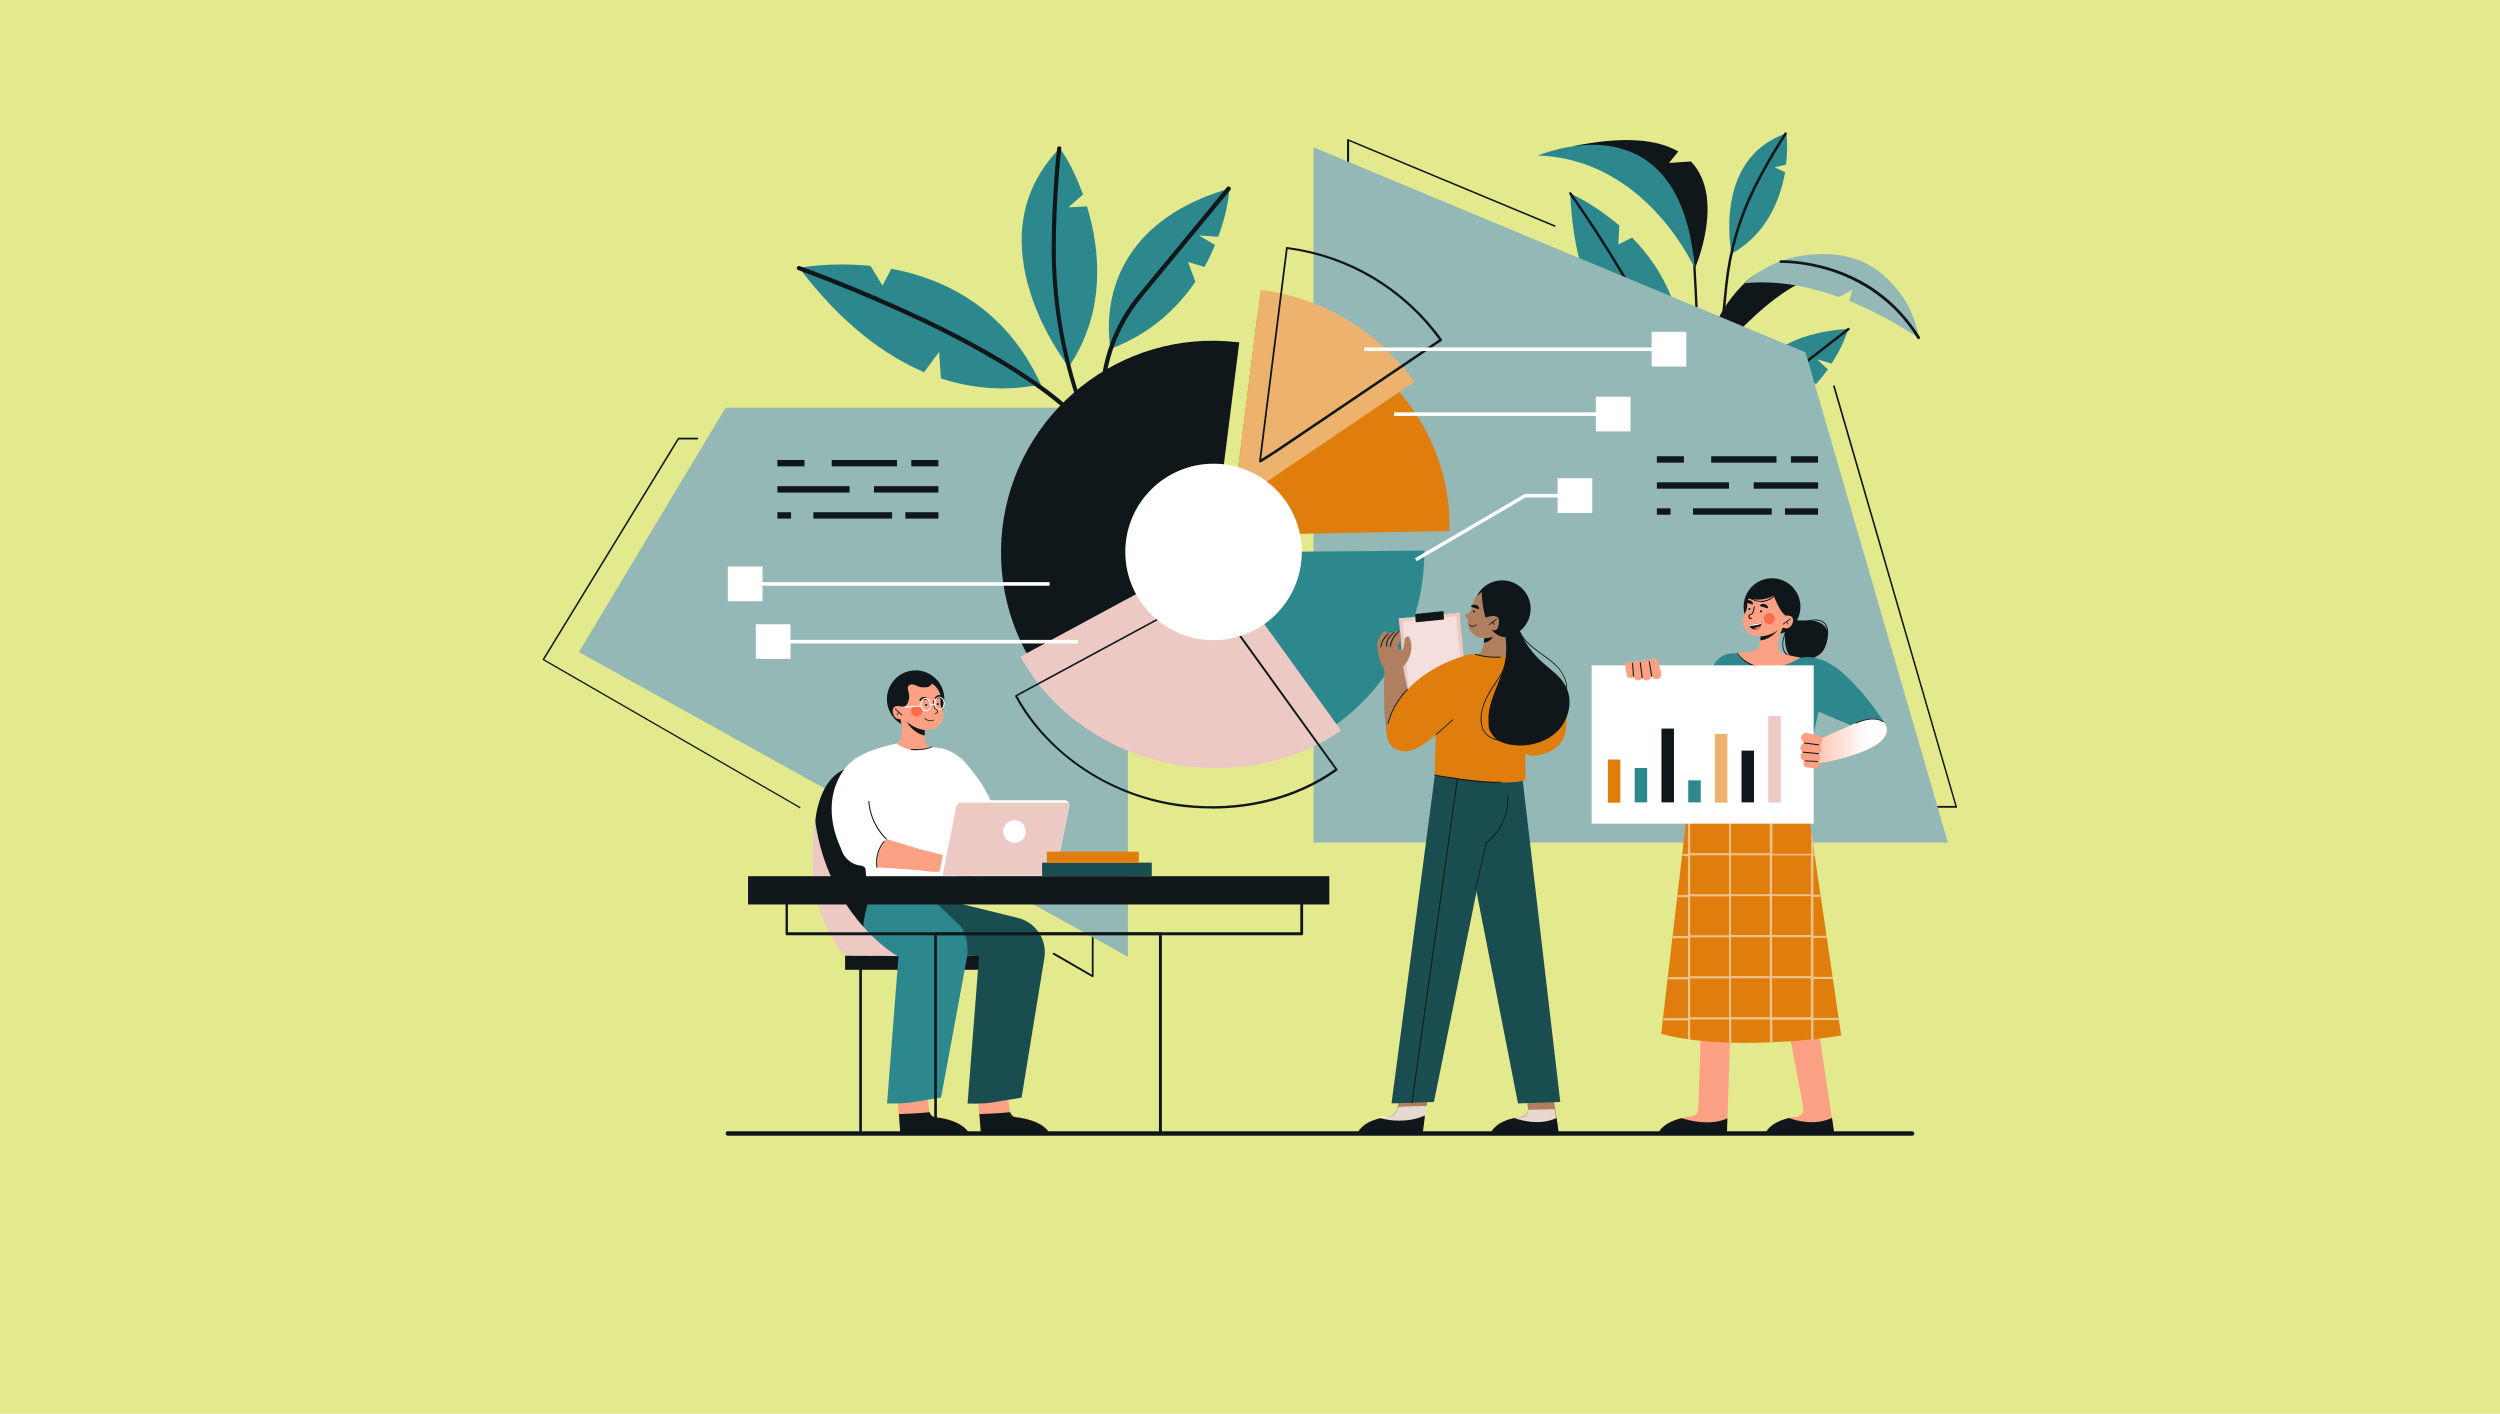 <?xml version="1.0" encoding="UTF-8"?> <svg xmlns="http://www.w3.org/2000/svg" xmlns:xlink="http://www.w3.org/1999/xlink" id="_레이어_1" data-name="레이어_1" version="1.1" viewBox="0 0 1680 950"><defs><style> .st0 { fill: url(#_무제_그라디언트_2); } .st0, .st1, .st2, .st3, .st4, .st5, .st6 { isolation: isolate; } .st0, .st1, .st3, .st4 { mix-blend-mode: multiply; } .st1 { fill: url(#_무제_그라디언트_3); } .st7 { fill: #10171b; } .st8 { fill: #94b8b5; } .st9 { fill: #edc9c4; } .st10 { fill: #e3ea8e; } .st11 { fill: #fb6b4e; } .st3 { opacity: .5; } .st3, .st12 { fill: #af7f5f; } .st13, .st5, .st6 { fill: #fff; } .st14 { fill: #ecb26e; } .st15 { fill: #1a4d50; } .st16 { fill: #2d888d; } .st17 { fill: #df7e0d; } .st18 { fill: #fca184; } .st19 { fill: #efc18b; } .st4 { fill: url(#_무제_그라디언트); } .st5 { opacity: .7; } .st6 { opacity: .4; } </style><linearGradient id="_무제_그라디언트" data-name="무제 그라디언트" x1="-11508.1" y1="459.6" x2="-11527.5" y2="404.7" gradientTransform="translate(12644.5 947.6) scale(1 -1)" gradientUnits="userSpaceOnUse"><stop offset="0" stop-color="#fff"></stop><stop offset="1" stop-color="#fca184"></stop></linearGradient><linearGradient id="_무제_그라디언트_2" data-name="무제 그라디언트 2" x1="7209.2" y1="449.2" x2="7264.3" y2="449.2" gradientTransform="translate(8464.3 947.6) rotate(-180)" gradientUnits="userSpaceOnUse"><stop offset="0" stop-color="#fff"></stop><stop offset="1" stop-color="#fca184"></stop></linearGradient><linearGradient id="_무제_그라디언트_3" data-name="무제 그라디언트 3" x1="7574.9" y1="403.1" x2="7585.6" y2="376.1" gradientTransform="translate(8236.3 947.6) rotate(-180)" gradientUnits="userSpaceOnUse"><stop offset="0" stop-color="#fff"></stop><stop offset="1" stop-color="#fca184"></stop></linearGradient></defs><g class="st2"><g id="_레이어_11" data-name="_레이어_1"><rect class="st10" y="0" width="1680" height="950"></rect><g id="illust"><g><g><g><g><path class="st7" d="M537.7,543.1h-.3l-172.4-99.4s-.3-.1-.3-.4v-.4l90.8-148.5c0-.1.3-.3.4-.3h12.7c.3,0,.6.3.6.6s-.3.6-.6.6h-12.4l-90.4,147.8,171.8,99.1c.3.1.4.6.1.9,0,.1-.3.3-.6.3h.4Z"></path><path class="st7" d="M734.3,656.6h-.3l-26.2-15.1c-.3-.1-.4-.6-.3-.9s.6-.4.9-.3l25.3,14.7v-42.1c0-.3.3-.6.6-.6s.6.3.6.6v43.1c0,.1,0,.4-.3.6h-.3,0Z"></path><path class="st7" d="M734.3,565.9c-.3,0-.6-.3-.6-.6v-39.4c0-.3.3-.6.6-.6s.6.3.6.6v39.4c0,.3-.3.6-.6.6Z"></path></g><polygon class="st8" points="758 643 389 438.2 487.6 274 758 274 758 643"></polygon></g><g><g><path class="st7" d="M1172.3,190.3s-29,26.7-22.4,54.5c-.4-1.3,51.3-67,86.8-60.2-1.6-.4-38.7-18.2-64.5,5.6Z"></path><path class="st8" d="M1264.6,184c-14.4-12.3-33.6-15-52.3-12.4-25,3.4-39.9,18.7-39.9,18.7,22.5-2.2,44.5,2.5,63.3,9.3,4.9-2.4,9.2-5,9.2-5l-2.2,7.7c27.1,10.8,45.9,24.9,46.7,24.7-3.1-19.9-13.8-33.6-24.7-43h0Z"></path><path class="st7" d="M1145.7,342.5c-.4,0-.9-.3-.9-.7-2.4-21.8-2.8-42.5-1.3-61.4,1.2-15.1,3.6-29.2,7.1-41.8,6.1-21.5,13.2-31.3,13.5-31.6.3-.4.9-.4,1.2-.1.4.3.4.9.1,1.2,0,0-7.3,9.9-13.2,31.1-5.5,19.7-10.8,53.4-5.6,102.4,0,.4-.3.9-.7.9h-.1Z"></path><path class="st7" d="M1289.2,227.9c-.3,0-.6-.1-.7-.4-16.6-27.3-40.8-39.6-57.9-45.2-18.8-6.1-33.8-5.6-33.9-5.6h0c-.4,0-.9-.4-.9-.9s.3-.9.9-.9,15.4-.4,34.5,5.6c11.1,3.6,21.5,8.7,30.5,15.3,11.4,8.2,20.9,18.5,28.5,30.7.3.4,0,.9-.3,1.2h-.4v.3Z"></path></g><g><path class="st7" d="M1136.4,108.5l-14.8,1,6.2-7.7c-13.5-7.9-35.6-10.7-70.7-3.6,2.2-.3,76.3,18.1,81.8,82.4,0,0,20.9-47.4-2.5-72h0Z"></path><path class="st7" d="M1136.4,331.5h-.1c-.4,0-.7-.6-.6-1,9.8-39.1,1.9-154.1,1.9-155.3s.3-.9.7-.9.9.3.9.7,1.9,29.3,2.8,63c1,45.1-.6,76.3-4.7,92.9,0,.4-.4.6-.9.6h0Z"></path><path class="st16" d="M1138.9,180.5s-32.5-73.9-105.7-76c1.6-.1,95.6-41.6,105.7,76Z"></path></g><g><g><path class="st16" d="M1096.8,159.6l-9.3,4.7.7-12.7c-17.2-14.8-33-21.6-33-21.6,1.6,39.9,11.7,67.6,23.9,86.8,6.2-2.2,13.2-4.4,13.2-4.4l-7.6,12.6c20.2,26.8,43.4,33.5,43.4,34.5,8.4-46.1-10.7-78.8-31.4-99.9h.1Z"></path><path class="st16" d="M1128.2,259.5h0Z"></path></g><path class="st7" d="M1136.1,302.7c-.4,0-.9-.4-.9-.9,0-24.5-13.9-61.8-40.3-108-19.9-35-40.2-63.1-40.3-63.3-.3-.4-.1-.9.1-1.2.4-.3.9-.1,1.2.1.1.3,20.5,28.5,40.5,63.4,11.7,20.6,21,39.6,27.9,56.5,8.4,21,12.7,38.7,12.7,52.6s-.4.9-.9.9h0Z"></path></g><g><path class="st16" d="M1192.6,112.5s3.7-1,7.6-1.9c1.5-12.3.4-21.2-.1-20.9-49.5,17.3-36.5,80.8-36.5,80.8,23.7-13.2,32.8-36.6,36-54.8l-6.8-3.1h-.1Z"></path><path class="st7" d="M1148.5,305.9h0c-.4,0-.9-.4-.7-.9l11.4-113.2c2.4-23.4,8.9-45.9,19.4-66.8,10.2-20.2,20.5-35.6,20.6-35.7.3-.4.7-.4,1.2-.3.4.3.4.7.3,1.2,0,.1-10.4,15.4-20.5,35.6-10.4,20.7-16.9,43-19.3,66.2l-11.4,113.2c0,.4-.4.7-.9.7h-.1Z"></path></g><g><path class="st16" d="M1212.7,253.7l7.7,4.4c3-3.3,5.6-6.7,7.9-9.9l-7.1-6.7s4.4,1.3,9.6,2.8c8.2-12.4,11.3-22.8,10.8-23.3-78,5-78,67.7-78,67.7,21.9-3.1,38.4-13,50.5-24.3l-1.5-10.8Z"></path><path class="st7" d="M1146.2,346.6h-.1c-.4,0-.7-.6-.6-1l7.3-31.4c4.6-19.6,15.7-37.2,31.7-49.5l57.1-44.2c.4-.3.9-.3,1.2.1.3.4.3.9-.1,1.2l-57.1,44.2c-15.6,12-26.5,29.3-31,48.5l-7.3,31.4c0,.4-.4.7-.9.7h-.1Z"></path></g></g><g><g><path class="st7" d="M905.8,167.1c-.3,0-.6-.3-.6-.6v-72.5c0-.1,0-.4.3-.4h.6l138.9,57.8c.3,0,.4.4.3.7,0,.3-.4.4-.7.3l-138-57.5v71.4c0,.3-.3.6-.6.6h-.1Z"></path><path class="st7" d="M946,542.8h-40.2c-.3,0-.6-.3-.6-.6v-37.8c0-.3.3-.6.6-.6s.6.3.6.6v37.3h39.6c.3,0,.6.3.6.6s-.3.6-.6.6h0Z"></path><path class="st7" d="M1062.1,542.8h-28.9c-.3,0-.6-.3-.6-.6s.3-.6.6-.6h28.9c.3,0,.6.3.6.6s-.3.6-.6.6Z"></path><path class="st7" d="M1314.8,542.8h-84c-.3,0-.6-.3-.6-.6s.3-.6.6-.6h83.1l-82-281.9c0-.3,0-.6.4-.7.3,0,.6,0,.7.4l82.1,282.8v.6c0,.1-.3.3-.4.3v-.3Z"></path></g><polygon class="st8" points="1309 566.2 882.7 566.2 882.7 99 1213.3 236.8 1309 566.2"></polygon></g><g><g><path class="st16" d="M798.4,176l11,3.4c2.8-5,5.2-10.1,7.1-14.8l-10.8-6.4s6.1.4,13,.9c6.7-18.1,7.7-32,7-32.3-97.1,28.6-79.3,107.6-79.3,107.6,26.8-10.1,44.8-27.3,56.9-45.1l-4.9-13.2h0Z"></path><path class="st7" d="M740.4,312.7h0c-.7,0-1.5-.6-1.5-1.5l.3-41.8c.1-26.1,9.3-51.6,25.9-71.6l59.4-72c.4-.6,1.5-.7,2.1-.1.6.4.7,1.5.1,2.1l-59.4,72c-16.2,19.6-25.2,44.5-25.3,69.8l-.3,41.8c0,.7-.6,1.5-1.5,1.5h.1Z"></path></g><g><g><path class="st16" d="M598.9,180.8l-5.9,11.1-8-13.2c-27.4-2.8-48,1.3-48,1.3,29.2,38.5,58.5,59.3,84,70.1,4.7-6.5,10.1-13.6,10.1-13.6l1.2,17.8c38.8,12.7,66.4,3.3,67.3,4.3-23.6-51.9-65.2-71.3-100.5-78h-.1Z"></path><path class="st16" d="M699.4,258.7h0Z"></path></g><path class="st7" d="M736.6,297.1c-.4,0-.9-.1-1.2-.6-16.9-24.3-56.8-51.9-115-79.7-44.2-21-83.7-35.1-84-35.3-.7-.3-1.2-1-.9-1.8s1-1.2,1.8-.9c.4,0,40,14.2,84.3,35.3,26.1,12.4,48.6,24.9,66.8,37,23,15.1,39.6,29.9,49.2,43.7.4.6.3,1.5-.3,2.1-.3.1-.6.3-.9.3h.1Z"></path></g><g><path class="st16" d="M718.2,139.1s4.7-4.1,9.6-8.4c-7-19.3-15.3-31.6-16-30.8-60.3,62.7,6.4,146.7,6.4,146.7,25.2-37.2,21.2-78.5,12.3-107.9l-12.3.6h0Z"></path><path class="st7" d="M796.9,458.2c-.6,0-1.2-.3-1.3-.9l-67.7-176.1c-13.9-36.5-21-74.5-21.2-113.4,0-37.5,3.7-68,3.7-68.3,0-.7.9-1.3,1.6-1.2.7,0,1.3.9,1.2,1.6,0,.3-3.7,30.7-3.7,68s7.1,76.2,20.9,112.3l67.7,176.1c.3.7,0,1.6-.9,1.9h-.4.1Z"></path></g></g><g><g><g><rect class="st7" x="1203.5" y="306.6" width="18.2" height="4.3"></rect><rect class="st7" x="1149.9" y="306.6" width="43.9" height="4.3"></rect><rect class="st7" x="1113.4" y="306.6" width="18.2" height="4.3"></rect></g><g><rect class="st7" x="1178.5" y="324.1" width="43.3" height="4.3"></rect><rect class="st7" x="1113.4" y="324.1" width="48.5" height="4.3"></rect></g><g><rect class="st7" x="1199.5" y="341.6" width="22.2" height="4.3"></rect><rect class="st7" x="1137.7" y="341.6" width="52.9" height="4.3"></rect><rect class="st7" x="1113.4" y="341.6" width="9.2" height="4.3"></rect></g></g><g><g><rect class="st7" x="612.4" y="309.1" width="18.2" height="4.3"></rect><rect class="st7" x="558.9" y="309.1" width="43.9" height="4.3"></rect><rect class="st7" x="522.4" y="309.1" width="18.2" height="4.3"></rect></g><g><rect class="st7" x="587.3" y="326.7" width="43.3" height="4.3"></rect><rect class="st7" x="522.4" y="326.7" width="48.5" height="4.3"></rect></g><g><rect class="st7" x="608.4" y="344.2" width="22.2" height="4.3"></rect><rect class="st7" x="546.6" y="344.2" width="52.9" height="4.3"></rect><rect class="st7" x="522.4" y="344.2" width="9.2" height="4.3"></rect></g></g></g></g><g><g><path class="st17" d="M826.4,359.6l147.6-2.8c2.4-72.8-55.9-135.7-129.1-144.9l-18.5,147.8Z"></path><path class="st7" d="M794.8,511.8c-6.1-.7-5-10.1,1-9.5,20,2.2,40,2.4,59.9-1.5,15.3-3,29.6-7.7,42.4-16.9,11.3-8.2,20.5-18.7,27.9-30.4,14.7-23.1,22.2-50.5,25.5-77.7l-136.5-4.7,17.8-141.1c-.6,0-1.2-.1-1.8-.1-78.1-8.9-148.5,47.3-157.4,125.2-8.9,78.1,47.3,148.5,125.2,157.4,7.1.7,14.1,1,21,.9-8.4,0-16.9-.7-25.2-1.6h.1Z"></path><path class="st16" d="M872.9,501.2c44.5-19.9,77.5-62.1,83.4-114,.6-5.8.9-11.6.9-17.2l-142.3,1.2,57.9,130h0Z"></path><path class="st9" d="M815,371.4l-129.2,69.8c21.3,39.6,64.9,68.5,112.9,73.9,36.8,4.1,74.7-4.1,102.4-24.3l-86.1-119.4Z"></path><path class="st7" d="M814.1,543.3c-6.2,0-12.3-.3-18.4-1-23.6-2.7-46.7-11.1-66.8-24.3-20-13.2-36.2-30.4-46.7-49.9-.1-.3,0-.7.3-1l129.2-69.8c.3-.1.7,0,.9.1l86.1,119.4c.3.3.1.7-.1,1-13.8,9.9-29.9,17.2-48,21.5-11.7,2.7-24,4.1-36.5,4.1h0ZM683.7,467.8c21.6,39.6,64.6,67.6,112,72.9,37.3,4.3,74.2-4.4,101.4-23.9l-85.4-118.3-128,69.2h0Z"></path><path class="st14" d="M950.3,256.7l-111.1,75.1-10.2,6.5,18.1-143.5c42.5,5.3,79.9,28.7,103.4,61.8h-.1Z"></path><path class="st7" d="M846.8,310.6h-.4c-.3,0-.3-.4-.3-.7l18.1-143.5c0-.1,0-.3.3-.4.1,0,.3-.1.6,0,20.9,2.7,40.9,9.6,59.1,20.6,17.5,10.7,33,24.9,44.8,41.5,0,.1.1.3,0,.6,0,.1,0,.3-.3.4l-111.1,75.1-10.2,6.5h-.4ZM865.3,167.3l-17.8,141.2,8.9-5.6,110.6-74.7c-24-33.3-61.1-55.4-101.8-60.8h.1Z"></path><circle class="st13" cx="815.5" cy="370.9" r="59.3"></circle></g><g><rect class="st13" x="489.1" y="380.7" width="23.3" height="23.3"></rect><rect class="st13" x="500.6" y="391.2" width="204.7" height="2.4"></rect></g><g><rect class="st13" x="1109.9" y="223" width="23.3" height="23.3"></rect><rect class="st13" x="916.8" y="233.5" width="204.7" height="2.4"></rect></g><g><rect class="st13" x="1072.4" y="266.6" width="23.3" height="23.3"></rect><rect class="st13" x="936.8" y="277.1" width="147.2" height="2.4"></rect></g><g><rect class="st13" x="1046.7" y="321.4" width="23.3" height="23.3"></rect><polygon class="st13" points="952 377.1 950.9 375.1 1024.7 331.9 1058.3 331.9 1058.3 334.3 1025.2 334.3 952 377.1"></polygon></g><g><rect class="st13" x="507.9" y="419.5" width="23.3" height="23.3"></rect><rect class="st13" x="519.6" y="430" width="204.7" height="2.4"></rect></g></g></g><g><g><g><g><path class="st7" d="M1219.1,417.3c3.6.6,7.1,2.4,8.4,5.6.9,2.1.7,4.4.4,6.7-.4,3.1-1.5,6.4-3.6,8.7-1.8,2.1-4.3,3.3-6.8,4.3-3.7,1.5-8.2,2.5-11.9.6-2.5-1.3-4.1-3.9-5-6.5s-1-5.5-1.2-8.3c0-1.9-.1-3.9-.3-5.9,0-.9,0-1.9.3-2.7.4-.7,1.2-1.2,2.1-1.6,2.5-1.2,4.7-1.5,7.4-1.3,3.3.3,6.7-.3,10.1.3h0Z"></path><path class="st7" d="M1226.9,432.4h0c-.1,0-.3-.3-.3-.4,1.8-6.5,1.5-11-1-13.2-4.4-4-14.1-.3-14.1-.3-.1,0-.4,0-.4-.1s0-.4.1-.4c.4-.1,10.1-3.9,14.8.3,2.8,2.5,3.3,7.1,1.3,13.9,0,.1-.1.3-.3.3h-.1Z"></path><path class="st7" d="M1206.5,442.6h0c-3.9-.6-6.4-2.1-7.7-4.7-2.8-5.2.7-12.7.9-13,0-.1.3-.3.4-.1.1,0,.3.3.1.4,0,0-3.6,7.4-.9,12.3,1.2,2.4,3.7,3.9,7.3,4.3.1,0,.3.1.3.4s-.1.3-.3.3h-.1Z"></path></g><circle class="st7" cx="1190.8" cy="407.7" r="19.1"></circle><g><path class="st18" d="M1198.9,419.8s-7.7,14.8-1.6,19c1.6,1.2,12.6,3.1,12.6,3.1,0,0-7.7,12-27.3,8.4-.3.3-15.6-3.7-15-11.6.4-.3,7,0,11-1.3,1.2-.7,5.2-.7,4.7-13.3.7-.4,13.6-6.8,13.6-6.8l2.1,2.4h-.1Z"></path><path class="st7" d="M1194.9,423.2s-3-1.5-5-2.4c-3.3,1.6-6.4,3.3-6.8,3.4,0,2.5,0,4.4-.1,6.1,6.8-.4,12-7.1,12-7.1Z"></path></g><path class="st18" d="M1187.7,394.2c-3.3,0-6.7,1.6-9.2,3.6-1.5,1.2-2.8,2.7-3.6,4.6-1,2.4-.4,5-1.3,7.6-.4,1.3-1.3,2.4-1.8,3.6-1.5,3.1-.9,7.1,1.3,9.8,5.9,7.4,17.6,3.9,23.7-1.3,3-2.7,5.3-6.2,5.3-10.4,0-9.6-6.5-17.3-14.4-17.3h-.1Z"></path><path class="st7" d="M1190.8,397s5.5,17.6,11.4,17.6c.7-.3,4.3-10.8,4.3-10.8l-6.8-9.6-7.6-3.1-1.3,5.9Z"></path><g><path class="st18" d="M1193.9,415.5s11.1-5,11.1,1.5c-.1,2.1-2.7,8.7-9.9,3,0-.1-1.2-4.6-1.2-4.6h0Z"></path><path class="st7" d="M1198.3,419.7h-.3v-.4l5-3.7h.4v.4l-5,3.7h-.1Z"></path><path class="st7" d="M1201.7,419.7s-.3,0-.3-.1l-.9-1.8v-.4h.4l.9,1.8v.4h-.1Z"></path></g><g><circle class="st11" cx="1189" cy="415.7" r="3.7"></circle><path class="st7" d="M1188,408.6c-.4.4-1.5-.1-2.8-.6-1.2-.4-2.4-.4-2.5-1-.1-.6,1.3-1.6,3.3-1,1.9.6,2.5,2.4,2.1,2.8h0Z"></path><path class="st7" d="M1177.9,406c-.4.4-1.5-.1-2.8-.6-1.2-.4-2.4-.4-2.5-1-.1-.6,1.3-1.6,3.3-1,1.9.6,2.5,2.4,2.1,2.8h0Z"></path><path class="st7" d="M1184.1,410.8c0,.4-.3.7-.7.7s-.7-.3-.7-.7.3-.7.7-.7.7.3.7.7Z"></path><path class="st7" d="M1176.3,409.3c0,.4-.3.7-.7.7s-.7-.3-.7-.7.3-.7.7-.7.7.3.7.7Z"></path><path class="st7" d="M1176.7,416.1h0c-.7,0-1.3-.4-1.6-1-.3-.6-.3-1.5.1-1.9.3-.3.7-.4,1.2-.6.3,0,.7-.3.9-.4,0,0,.1-.3.3-.6.4-1.2.7-2.5,1-3.9,0-.1.3-.3.4-.3s.3.3.3.4c-.3,1.3-.6,2.7-1,3.9,0,.3-.1.4-.3.7-.3.4-.7.6-1.2.7-.3,0-.6.3-.9.4-.3.3-.3.7,0,1.2.1.3.6.6,1,.6s.3.1.3.4-.1.3-.3.3h-.3Z"></path><g><path class="st7" d="M1175.5,420l8.4-1.5s-.7,4.3-4,4.6c-1.3.1-3.3-.3-4.6-3.1h.1Z"></path><path class="st11" d="M1178.2,422.8c.7.3,1.3.3,1.9.3,1.5-.1,2.5-1.2,3.1-2.2-1.3,0-3.7.4-5,2.1h0Z"></path><path class="st13" d="M1176,420.7s3.9-.3,6.7-1.2c.3,0,.6-.3.9-.4l.4-.6-8.6,1.5c0,.3.4.6.4.9h.1Z"></path></g></g><path class="st7" d="M1194.9,397.4s-5,8.2-21.2,4.7c-.4-.6,6.7-13.3,21.6-9,0,.3-.4,4.4-.4,4.4h0Z"></path><path class="st7" d="M1183.2,404.4c-2.1,0-4.6-.4-7.1-2.2-.1,0-.1-.3,0-.4,0-.1.3-.1.4,0,4.1,2.8,8.3,2.1,10.4,1.5,2.8-.9,5-2.5,5.5-3.6,0-.1.3-.3.4-.1.1,0,.3.3.1.4-.4,1.2-2.8,3-5.9,4-.9.3-2.4.6-3.9.6h0Z"></path></g><g><g><path class="st18" d="M1162.9,691.3l-2.4,70.1h-46.1s2.7-9,22.7-11.3c2.1-.3,3.7-1.9,4-4,.7-7,1.9-58.4,1.9-58.4l19.9,3.6h0Z"></path><path class="st7" d="M1160.8,751.5c-11.3,5.3-25.9,1.5-30.7-.1-13.6,3.3-15.7,10.1-15.7,10.1h46.1l.3-9.9Z"></path></g><g><path class="st18" d="M1221.8,689.7l10.7,71.7h-46.1s2.7-8.6,21.3-11.1c2.7-.3,4.6-2.8,4.1-5.5-1-7.1-10.4-55.3-10.4-55.3h20.3Z"></path><path class="st7" d="M1230.9,751.3c-11.3,5.3-24,1.8-28.7,0-13.6,3.3-15.7,10.1-15.7,10.1h46.1l-1.5-10.1h-.1Z"></path></g><g><path class="st17" d="M1211.7,521.9l25.6,174s-27.9,4.9-65.1,4.9-55.9-6.1-55.9-6.1l20.6-175.9,74.7,3h0Z"></path><g><polygon class="st19" points="1136.8 519.7 1137 519 1156 519.7 1136.8 519.7"></polygon><path class="st19" d="M1135.8,698v-12.9h26.1v15.6h1.5v-15.6h26.1v15.6h1.5v-15.4h26.1v13.5h1.5v-13.3h17.3v-1.5h-17.3v-26.1h13.3v-1.5h-13.3v-26.1h9.2v-1.5h-9.2v-26.1h5.2v-1.5h-5.2v-26.1h1v-1.5h-1v-6.1l-1.5-9.6v15.9h-26.1v-26.1h24.6v-1.5h-24.6v-24.7h-1.5v24.7h-26.1v-25.8h-1.5v25.8h-26.1v-16.2l-1.5,12.2v4h-.4v1.5c-.1,0,.4,0,.4,0v26.1h-3.7v1.5c-.1,0,3.7,0,3.7,0v26.1h-7v1.5c-.1,0,7,0,7,0v26.1h-10.2v1.5c-.1,0,10.2,0,10.2,0v26.1h-13.3v1.5c-.1,0,13.3,0,13.3,0v26.1h-16.6v1.5c-.1,0,16.6,0,16.6,0v12.7c.4,0,.9,0,1.5.1v-.4ZM1190.8,657.4h26.1v26.1h-26.1v-26.1ZM1190.8,629.8h26.1v26.1h-26.1v-26.1ZM1190.8,602.2h26.1v26.1h-26.1v-26.1ZM1190.8,574.8h26.1v26.1h-26.1v-26.1ZM1163.2,657.4h26.1v26.1h-26.1v-26.1ZM1163.2,629.8h26.1v26.1h-26.1v-26.1ZM1163.2,602.2h26.1v26.1h-26.1v-26.1ZM1163.2,574.8h26.1v26.1h-26.1v-26.1ZM1163.2,547.3h26.1v26.1h-26.1v-26.1ZM1161.9,573.3h-26.1v-26.1h26.1v26.1ZM1161.9,600.9h-26.1v-26.1h26.1v26.1ZM1161.9,628.5h-26.1v-26.1h26.1v26.1ZM1161.9,656h-26.1v-26.1h26.1v26.1ZM1135.8,683.6v-26.1h26.1v26.1h-26.1Z"></path></g></g></g><g><path class="st13" d="M1153,444.9s-20.9,23.7-23.3,34.1c-1,4.6,17.2,7.3,17.2,7.3l17.2-20.7-11.1-20.7h0Z"></path><path class="st16" d="M1267.5,487.8s-10.2-18.1-27.9-34.4c-16.6-15.7-29.9-11.3-29.9-11.3-12.4,7.3-21.3,6.4-24,6.4-13.9-.9-18.4-9.3-18.4-9.3-11.7-1.6-16.2,8.4-16.2,8.4,0,0-15.4,17.6-15.7,18.1.6,26.4,2.8,51.6,2.8,51.6,0,0,60,3.7,75.6-1.2,1.5-7,8.2-37.9,8.2-37.9l21.9,9.3,23.6.6v-.3Z"></path><path class="st7" d="M1187.5,449c-6.7,0-11.4-2.1-14.4-4-4.1-2.8-5.8-5.9-5.9-6.1v-.4h.4s1.6,3.1,5.8,5.8c3.7,2.5,10.2,5,20.2,3.3.1,0,.4,0,.4.3s0,.4-.3.4c-2.4.4-4.4.6-6.4.6h.1Z"></path></g><g><g><path class="st18" d="M1129.7,478.9l-7.7,32,12,.4,12.9-25.2s-6.8-11.7-17.2-7.3Z"></path><path class="st4" d="M1129.7,478.9l-7.7,32,12,.4,12.9-25.2s-6.8-11.7-17.2-7.3Z"></path></g><path class="st7" d="M1144.2,483.1h-.3c-7.4-7.6-13.9-3.9-14.1-3.7h-.4v-.4s7.1-4.1,14.8,3.9v.4h-.3.3Z"></path></g><g><rect class="st13" x="1069.6" y="447.1" width="149.2" height="106.4"></rect><g><g><path class="st18" d="M1113.9,456.3h0c1.8-.4,2.8-2.2,2.4-4l-1.8-7.3c-.4-1.8-2.2-2.8-4-2.4h0c-1.8.4-2.8,2.2-2.4,4l1.8,7.3c.4,1.8,2.2,2.8,4,2.4Z"></path><path class="st18" d="M1106.9,457.2h0c1.8-.3,3.1-1.9,2.8-3.7l-1-7.4c-.3-1.8-1.9-3.1-3.7-2.8h0c-1.8.3-3.1,1.9-2.8,3.7l1,7.4c.3,1.8,1.9,3.1,3.7,2.8Z"></path><path class="st18" d="M1101.3,457.2h0c1.6-.3,2.8-1.8,2.7-3.6l-1-7c-.3-1.6-1.8-2.8-3.6-2.7h0c-1.6.3-2.8,1.8-2.7,3.6l1,7c.3,1.6,1.8,2.8,3.6,2.7Z"></path><path class="st18" d="M1096.1,455.7h0c1.5-.1,2.4-1.5,2.2-3l-.9-5.9c-.1-1.5-1.5-2.4-3-2.2h0c-1.5.1-2.4,1.5-2.2,3l.9,5.9c.1,1.5,1.5,2.4,3,2.2Z"></path></g><path class="st7" d="M1097.7,454.8c-.1,0-.3,0-.3-.3l-.7-8.7c0-.1,0-.3.3-.4.1,0,.3,0,.4.3l.7,8.7c0,.1,0,.3-.3.4h-.1Z"></path><path class="st7" d="M1103.5,455.8c-.1,0-.3,0-.3-.3l-1.3-10.2c0-.1,0-.3.3-.4.1,0,.3,0,.4.3l1.3,10.2c0,.1,0,.3-.3.4h-.1Z"></path><path class="st7" d="M1109.9,454.8c-.1,0-.3,0-.3-.3l-1.6-9.8c0-.1,0-.4.3-.4s.4,0,.4.3l1.6,9.8c0,.1,0,.4-.3.4h-.1Z"></path></g><g><g><g><path class="st18" d="M1247.1,485.9l-34.1,15.1,5.9,12.6s52.3-7.7,48.9-24.7c-1.2-5.8-9.8-8.2-20.7-3Z"></path><path class="st0" d="M1247.1,485.9l-34.1,15.1,5.9,12.6s52.3-7.7,48.9-24.7c-1.2-5.8-9.8-8.2-20.7-3Z"></path></g><path class="st7" d="M1247.1,486.2s-.3,0-.3-.1,0-.4.1-.4c.4-.3,11.7-5.6,18.7-.9.1,0,.1.3,0,.4,0,.1-.3.1-.4,0-6.5-4.4-17.8.9-17.9,1h-.1Z"></path></g><g><g><path class="st18" d="M1210.5,495.1h0c.4-1.8,2.1-3,3.9-2.5l7.4,1.6c1.8.4,3,2.1,2.5,3.9h0c-.4,1.8-2.1,3-3.9,2.5l-7.4-1.6c-1.8-.4-3-2.1-2.5-3.9Z"></path><path class="st18" d="M1209.9,502.2h0c.1-1.8,1.8-3.1,3.7-3l7.4.9c1.8.1,3.1,1.8,3,3.7h0c-.1,1.8-1.8,3.1-3.7,3l-7.4-.9c-1.8-.1-3.1-1.8-3-3.7Z"></path><path class="st18" d="M1210,507.8h0c.1-1.6,1.8-3,3.4-2.7l7,.7c1.6.1,3,1.8,2.7,3.4h0c-.1,1.6-1.8,3-3.4,2.7l-7-.7c-1.6-.1-3-1.8-2.7-3.4Z"></path><path class="st18" d="M1211.8,512.9h0c.1-1.5,1.5-2.5,2.8-2.4l5.9.7c1.5.1,2.5,1.5,2.4,2.8h0c-.1,1.5-1.5,2.5-2.8,2.4l-5.9-.7c-1.5-.1-2.5-1.5-2.4-2.8Z"></path></g><path class="st7" d="M1221.6,512h0l-8.7-.4c-.1,0-.3-.1-.3-.3s.1-.3.3-.3l8.7.4c.1,0,.3.1.3.3s-.1.3-.3.3Z"></path><path class="st7" d="M1221.9,506.8h0l-10.2-1c-.1,0-.3-.1-.3-.4s.1-.3.4-.3l10.2,1c.1,0,.3.1.3.4s-.1.3-.3.3h-.1Z"></path><path class="st7" d="M1222.2,500.9h0l-9.8-1.3c-.1,0-.3-.1-.3-.4s.1-.3.4-.3l9.8,1.3c.1,0,.3.1.3.4s-.1.3-.3.3h-.1Z"></path></g></g><g><rect class="st9" x="1188.3" y="481.2" width="8.4" height="58.1"></rect><rect class="st7" x="1170.3" y="504.4" width="8.4" height="34.8"></rect><rect class="st14" x="1152.4" y="493.2" width="8.4" height="46.2"></rect><rect class="st16" x="1134.5" y="524.4" width="8.4" height="14.8"></rect><rect class="st7" x="1116.5" y="489.6" width="8.4" height="49.6"></rect><rect class="st16" x="1098.5" y="516.1" width="8.4" height="23.1"></rect><rect class="st17" x="1080.5" y="510.4" width="8.4" height="29"></rect></g></g></g><g><g><path class="st7" d="M547.9,551.6s4.3-63.4,63-23c-2.8,1.3,25,112.5,25,112.5l-49.5,1.5-24.2-21.6-11.1-31s-4.7-23.4-3.3-38.2h0Z"></path><path class="st7" d="M670.6,760.7c-.4,0-.9-.4-.9-.9v-111.9h-90.5v111.9c0,.4-.4.9-.9.9s-.9-.4-.9-.9v-112.8c0-.4.4-.9.9-.9h92.5c.4,0,.9.4.9.9v112.8c0,.4-.4.9-.9.9h-.1Z"></path><rect class="st7" x="567.9" y="642.1" width="108.8" height="9.6"></rect><g><g><g><g><path class="st18" d="M656.5,727.3l2.4,34.5h46.4s-2.8-9-22.8-11.3c-2.1-.3-3.7-1.9-4-4-.7-7-2.7-21.6-2.7-21.6l-19.1,2.4h-.1Z"></path><path class="st7" d="M705.3,761.9h0s0-.1-.1-.4h0c-1-2.1-5.8-8.7-22.5-10.7-1.9-.1-3.4-1.6-3.9-3.4-6.8.7-13.8,1-20.6,1.3l1,13.5h46.4l-.3-.3Z"></path></g><path class="st15" d="M597.1,638.3l60.8,4.3-7.7,99s9,.3,15.7-.6c5.5-.9,20.6-3.4,20.6-3.4l15.3-93.7c2.1-12.3-5.8-24.2-17.9-27.1l-62.2-15.3-24.5,36.6h0Z"></path></g><g><g><path class="st18" d="M602.4,727.3l2.4,34.5h46.4s-2.8-9-22.8-11.3c-2.1-.3-3.7-1.9-4-4-.7-7-2.7-21.6-2.7-21.6l-19.1,2.4h-.1Z"></path><path class="st7" d="M651.2,761.9h0s0-.1-.1-.4h0c-1-2.1-5.8-8.7-22.5-10.7-1.9-.1-3.4-1.6-3.9-3.4-6.8.7-13.8,1-20.6,1.3l1,13.5h46.4l-.3-.3Z"></path></g><path class="st16" d="M600.1,642.4h3.7l-7.7,99.1s9,.3,15.7-.6c5.5-.9,20.6-3.4,20.6-3.4l17.3-93.5c1.3-7.4,0-15.1-4-21.5l-27.4-25.8-31-7.1-6.5,27.3c-3,12.6,6.4,24.9,19.4,25.3h-.1Z"></path></g></g><g><circle class="st7" cx="615.3" cy="469.8" r="19.3"></circle><g><path class="st18" d="M603.9,478.5s5.6,17.3-.9,20.9c-.9.6-4,1.2-6.7,1.8-2.1.4-3,3-1.5,4.6,3.6,3.7,10.7,8.7,23.4,7.9.1.3,16-1.9,16.3-9.8-.4-.3-7-.7-10.8-2.5-1-.9-3.9-3.6-1.9-16.3-.6-.6-14.1-6.1-14.1-6.1l-4-.4h.1Z"></path><path class="st7" d="M621.7,487.1c-1.9-1-5.2-2.7-7.3-4-2.1.7-5.2,1.8-5.2,1.8,0,0,4.3,8,12.2,9.3,0-1.8,0-4.1.3-7.1Z"></path></g><path class="st18" d="M619.8,456.6c3.3.4,6.5,2.4,8.9,4.7,1.3,1.3,2.4,3.1,3,4.9.7,2.5,0,5,.4,7.7.3,1.3,1,2.5,1.5,3.9,1,3.3,0,7.3-2.5,9.6-6.8,6.8-18.1,1.8-23.6-4.1-2.7-3-4.6-6.8-4.1-11,1-9.6,8.4-16.6,16.4-15.7h0Z"></path><g><circle class="st11" cx="616" cy="477.8" r="3.7"></circle><path class="st7" d="M617.9,470.9c.4.4,1.6,0,2.8-.3,1.2-.3,2.5-.1,2.7-.7.3-.6-1.2-1.8-3.1-1.5-1.9.4-2.8,2.1-2.4,2.5h0Z"></path><path class="st7" d="M628.2,469.6c.4.4,1.6,0,2.8-.3,1.2-.3,2.5-.1,2.7-.7.3-.6-1.2-1.8-3.1-1.5-1.9.4-2.8,2.1-2.4,2.5h0Z"></path><path class="st7" d="M621.6,473.6c0,.4.3.7.6.9.4,0,.7-.3.9-.6s-.3-.7-.6-.9c-.4,0-.7.3-.9.6Z"></path><path class="st7" d="M629.4,473c0,.4.3.7.6.9.4,0,.7-.3.9-.6,0-.4-.3-.7-.6-.9-.4,0-.7.3-.9.6Z"></path><path class="st7" d="M628.4,479.8c-.1,0-.3-.1-.3-.3s.1-.3.3-.3c.4,0,.9-.1,1.2-.6.3-.3.3-.9,0-1.2-.1-.3-.4-.4-.7-.6-.4-.1-.9-.4-1-.9-.1-.3-.1-.6-.3-.7-.3-1.3-.4-2.7-.6-4,0-.1,0-.3.3-.4.1,0,.3,0,.4.3,0,1.3.3,2.7.6,4,0,.3,0,.4.1.6.1.3.4.4.7.6s.7.4,1,.7c.4.6.4,1.3,0,1.9-.4.4-1,.9-1.8.9h0Z"></path></g><path class="st7" d="M625.4,484.6c-1.2,0-2.8-.3-4.1-1.6v-.4h.4c2.4,2.4,5.6,1.2,5.6,1,.1,0,.4,0,.4.1s0,.4-.1.4c0,0-1,.4-2.2.4Z"></path><path class="st7" d="M625.4,460.6c-.9.9-2.1,1.2-3.3,1.3-1.5.1-3,0-4.4-.4-1.6-.6-3.1-1.5-4.9-1.6-1.3,0-2.8.9-2.8,2.4s1,3.7,1,5.6-.6,4.3-1.9,5.9c-1.9,2.2-5.5,2.4-7.7.4-.9-.7-1.5-1.8-1.8-3-1.2-3.3-.7-7,.7-9.9,1.5-3.1,4-5.6,6.8-7.6,3.1-1.9,6.8-3.3,10.5-2.8,3.4.3,12.3,5,7.9,9.5h-.1Z"></path><g><path class="st13" d="M631.3,477c-1.9,0-3.6-2.1-3.6-4.4s1.6-4.4,3.6-4.4,3.6,2.1,3.6,4.4-1.6,4.4-3.6,4.4ZM631.3,468.7c-1.6,0-2.8,1.6-2.8,3.9s1.3,3.9,2.8,3.9,2.8-1.6,2.8-3.9-1.3-3.9-2.8-3.9Z"></path><path class="st13" d="M622.4,478.1c-1.8,0-3.4-1.6-3.7-4-.1-1.2,0-2.4.4-3.3.6-1,1.3-1.6,2.4-1.8,1.9-.3,3.9,1.5,4.1,3.9.1,1.2,0,2.4-.4,3.3-.6,1-1.3,1.6-2.4,1.8h-.4ZM622,469.8h-.3c-.7,0-1.3.6-1.8,1.3s-.6,1.8-.4,2.8h0c.3,2.1,1.8,3.6,3.4,3.3.7,0,1.3-.6,1.8-1.3s.6-1.8.4-2.8c-.3-1.9-1.6-3.3-3.1-3.3Z"></path><path class="st13" d="M625.6,473.9c-.1,0-.3,0-.3-.3s0-.4.3-.4l2.7-.3c.1,0,.4,0,.4.3s0,.4-.3.4l-2.7.3h-.1Z"></path><path class="st13" d="M605.6,475.7c-.1,0-.3,0-.3-.3s0-.3.3-.4l13.6-1c.1,0,.3,0,.4.3,0,.1,0,.3-.3.4l-13.6,1h-.1Z"></path><g><path class="st18" d="M611.2,477.2s-10.7-6.4-11.3.3c0,2.1,1.6,9,9.5,4.1,0-.1,1.8-4.4,1.8-4.4h0Z"></path><path class="st7" d="M606.3,480.9h-.3l-4.6-4.3v-.4h.4l4.6,4.3v.4h-.3.1Z"></path><path class="st7" d="M602.7,480.4h-.1c-.1,0-.1-.3,0-.4l1.2-1.6c0-.1.3-.1.4,0,.1,0,.1.3,0,.4l-1.2,1.6s-.1.1-.3.1h0Z"></path></g></g></g><g><g><g><path class="st18" d="M667.4,572s4.7-20.6-5.6-30.1c-.4-1-19.1,7.3-19.1,7.3l9.5,18.8,15.3,4.1h0Z"></path><path class="st1" d="M667.4,572s4.7-20.6-5.6-30.1c-.4-1-19.1,7.3-19.1,7.3l9.5,18.8,15.3,4.1h0Z"></path></g><g><path class="st13" d="M645.6,509.2s21.6,21.9,22.4,38.8c.1,4.7-21.6,9-21.6,9l-15-21,14.1-26.8h.1Z"></path><path class="st7" d="M655.6,555.4c-.1,0-.3,0-.3-.3s0-.4.3-.4c11.1-2.5,12.2-6.7,12.2-6.7,0-.1.1-.3.4-.3s.3.1.3.4-.9,4.6-12.6,7.3h-.3Z"></path></g></g><g><path class="st13" d="M645.4,530.7c-.1-.4,4.4-16.4,4.4-16.4,0,0-8.3-12.7-23.9-12-.3,0-.6,0-.9.1-2.7,1.2-6.2,2.1-9.2,1.9-4.4,0-9.6-1.9-13.3-4.7-2.4,1-15.4,2.4-27.7,10.2,0-.3,7.1,77.2,7.4,80.5,15,6.7,62.4,8.6,62.4,8.6,0,0-3-41.8.7-68.2h0Z"></path><path class="st7" d="M616.1,504.1c-1.2,0-2.4,0-3.7-.1-.1,0-.3-.1-.3-.4s.1-.3.4-.3c9.2.7,13.5-1.6,13.5-1.6h.4v.4c-.1,0-3.4,1.9-10.2,1.9h-.1Z"></path></g><g><path class="st13" d="M575,509.6c-12,8-25.2,32-7.6,65.2,2.2,4.1,26.7-11,26.7-11l-8.6-27.6s-4.6-30.7-10.7-26.7h.1Z"></path><g><g><path class="st18" d="M620.7,571.4l13.6,3.3s7.9-1.8,14.8,1.9c1.8,1-3.4,8.2-3.6,8.2,5.6,2.4,7.4,8.7,7.3,8.4.9,2.5.4,3.9,0,4.4-.1.3-.4.4-.9.6-2.1.7-3.3-1.8-3.4-2.5-.6-1.8-1.8-4.7-3.4-6.1-2.1-1.5-5.2-.7-7.6-.6-3.6.1-5.3-1.8-8.4-2.5-1.2-.3-10.4-1.6-11-1.8,0-4.7,1.8-8.7,2.4-13.3h.1Z"></path><path class="st18" d="M644.5,584.8c.4-1.8,1.5-3.6,2.8-5,.6.7.9,1.2.9,1.2,5.2,3.3,5.9,9.8,5.8,9.5.4,2.7,0,3.9-.6,4.4-.3.3-.6.4-.9.4-2.2.3-2.8-2.4-3-3-1.2-6.7-3.6-7.6-5-7.6h0Z"></path><path class="st18" d="M644.1,582.7c0-1.9.6-3.9,1.5-5.5.7.6,1.2.9,1.2.9,5.8,1.9,8,8.3,7.9,7.9,1.2,2.5.7,3.9.4,4.4-.1.3-.4.6-.7.7-2.1.7-3.4-1.6-3.6-2.2-2.7-6.2-5.2-6.5-6.7-6.2h0Z"></path><path class="st18" d="M646.2,580.8c-.1-1.2,0-2.5,0-3.7.1-.7.9-1.2,1.6-.9h0c5.6.9,8.6,6.4,8.4,6.1,1.5,2.1,1.3,3.4,1,4,0,.3-.3.6-.6.7-1.8,1-3.4-1-3.7-1.5-3.4-5.3-5.8-5.2-7.1-4.6h.3Z"></path></g><g><g><path class="st13" d="M579.5,581.8l4.3,3.1,5.5-2.1,6.5-19s-1-1.2-14.7-4c-8.9-1.9-16.3,5-16.3,6.1-.3,8.3,6.2,15.4,14.5,15.9h.1Z"></path><path class="st18" d="M595.8,563.9l28.9,8.7,8,13.2-43.4-3s-1.2-4.7,1-11.1c2.1-6.1,5.6-7.9,5.6-7.9h-.1Z"></path><path class="st7" d="M589.3,583.3c-.1,0-.3,0-.3-.3,0,0-2.1-9.2,4.9-17.8,0-.1.3-.1.4,0,.1,0,.1.3,0,.4-6.7,8.4-4.7,17.2-4.7,17.2,0,.1,0,.4-.3.4h0Z"></path></g><g><path class="st7" d="M653.3,595.1c-.1,0-.3,0-.3-.3,0,0-1.8-7.3-6.2-9.5-.1,0-.3-.3,0-.4,0-.1.3-.3.4,0,4.6,2.5,6.5,9.6,6.5,9.9s0,.4-.3.4h-.1Z"></path><path class="st7" d="M654.2,591.6c-.1,0-.3,0-.3-.3,0,0-1.3-7.3-6.2-8.3-.1,0-.3-.3-.3-.4s.3-.3.4-.3c5.3,1.2,6.7,8.6,6.8,8.9,0,.1,0,.4-.3.4h-.1Z"></path><path class="st7" d="M654.9,587.4c-.1,0-.3,0-.3-.3,0,0-1.3-5.3-5.6-7.9-.1,0-.3-.3,0-.4,0-.1.3-.3.4,0,4.6,2.7,5.9,8,5.9,8.3s0,.4-.3.4h-.1Z"></path></g></g></g><path class="st7" d="M595.8,564.2h-.3s-10.8-9.3-12-25.6c0-.1,0-.3.3-.4.1,0,.3,0,.4.3,1.2,16,11.7,25,11.7,25.2,0,0,.1.3,0,.4h-.3.1Z"></path></g></g></g><path class="st9" d="M603.8,642.6c-2.8-.3-47.6-29.2-56-91,0,.7-11.1,55.9,20,90.5l36,.4Z"></path></g><g><g><path class="st13" d="M615.8,585.8h44v3h-41.1c-1.6,0-3-1.3-3-3h0Z"></path><g><path class="st13" d="M643.8,537.8h71.6c2.1,0,3.6,1.8,3.1,3.9l-9.5,47.1h-78.2l9.6-48.3c.3-1.5,1.6-2.7,3.1-2.7h.3Z"></path><path class="st9" d="M633.3,588.8l9.3-46.7c.3-1.5,1.6-2.7,3.1-2.7h71.6c.4,0,.7,0,1,.1.3.6.3,1.2.1,1.9l-9.5,47.1h-76,.3Z"></path><circle class="st13" cx="681.8" cy="558.8" r="7.6" transform="translate(-110.3 171.8) rotate(-13.3)"></circle></g></g><g><rect class="st15" x="700.3" y="579.7" width="73.7" height="9"></rect><rect class="st17" x="703.5" y="572.3" width="61.8" height="7.6"></rect></g></g><g><rect class="st7" x="502.7" y="588.8" width="390.6" height="19"></rect><path class="st7" d="M779.7,762.7c-.4,0-.9-.4-.9-.9v-133.4h-149.2v133.4c0,.4-.4.9-.9.9s-.9-.4-.9-.9v-134.3c0-.4.4-.9.9-.9h151.2c.4,0,.9.4.9.9v134.3c0,.4-.4.9-.9.9h-.1Z"></path><path class="st7" d="M874.8,628.5h-346c-.4,0-.9-.4-.9-.9v-29.3c0-.4.4-.9.9-.9h346c.4,0,.9.4.9.9v29.3c0,.4-.4.9-.9.9ZM529.5,626.5h344.3v-27.4h-344.3v27.4Z"></path></g></g><g><g><g><g><path class="st12" d="M1042.6,728.4l4.4,29.5c.3,1.8-1.2,2.1-3,2.1h-35.9c-3,0-4.1-2.4-1.8-4.1,3.1-2.2,8.3-4.4,16.4-5.5,2.7-.3,4.4-2.8,4.1-5.5-1-7.1-2.5-19.1-2.5-19.1l18.1,2.5h0Z"></path><path class="st5" d="M1044.8,753.7c-1,.3-2.1.9-3.3,1.2-1.6.4-3.6.7-5.2,1-1.5.3-3,.4-4.4.6-1.9,0-4,0-5.9-.3-1.8-.1-3.4-.6-5-1-1.5-.4-3.1-.9-4.4-1.8-.6-.4-1.2-.9-1.8-1.5.9-.3,1.8-.4,2.7-.7h0c.3,0,.6,0,.9-.1h0c.6,0,1.3-.3,1.9-.3h2.4c2.5-.3,4.3-2.5,4.1-5,2.8,0,11.9-.4,17.9-.4l1.2,8.2h0c-.4,0-.9.3-1.3.6h0l.3-.3Z"></path><path class="st7" d="M1046,751.3c-11.3,5.3-23.9,1.6-28.6,0-13.6,3.3-15.7,10.1-15.7,10.1h45.8l-1.5-10.1h0Z"></path></g><polygon class="st15" points="1022.6 518.7 1048.5 740.5 1020.1 741.5 978.3 528.3 1022.6 518.7"></polygon></g><g><g><g><path class="st12" d="M961.2,728.7l-5.8,33c.3,1.8,1-1.8-.9-1.8h-35.9c-3,0-4.1-2.4-1.8-4.1,3.1-2.2,8.3-4.4,16.4-5.5,2.7-.3,5.5-3.1,5.9-5.6,1.8-9.3,3-20.9,3-20.9l18.8,4.9h.1Z"></path><path class="st5" d="M939.4,744.7c-.4,2.7-3.3,5.3-5.9,5.6h-5c-.4,0-.9.1-1.3.3h0c-.4,0-.9.3-1.3.3.6.4,1.2,1,1.8,1.5,1.3.9,3,1.3,4.4,1.8,1.6.4,3.4.7,5,1,1.9.1,4,.3,5.9.3s3-.3,4.4-.6c1.8-.3,3.6-.6,5.2-1,1-.3,2.1-.9,3.3-1.2h0c.3-.3-.4,2.8,0,2.8l.9-.7,2.1-11.6c-5.6,0-14.5.4-19.1.6l-.3.9Z"></path><path class="st7" d="M957.5,749.6c-11.3,5.3-24.9,3.4-29.6,1.8-13.6,3.3-15.7,10.1-15.7,10.1h43.9l1.5-11.9Z"></path></g><polygon class="st15" points="1010.3 510.1 963.6 740.5 935.1 741.5 964.2 521 1010.3 510.1"></polygon></g><path class="st7" d="M991.6,597.9h0c-.1,0-.3-.3-.3-.4l7.3-31.4h0c0-.1,3.9-2.8,7.6-7.9,3.4-4.7,7.3-12.6,6.7-23.3,0-.1,0-.3.3-.3s.3,0,.3.3c.6,11-3.4,19-6.8,23.7-3.4,4.7-7,7.3-7.6,7.7l-7.3,31.3c0,.1-.1.3-.3.3h.1Z"></path><path class="st7" d="M948.8,741.4h0c-.1,0-.3-.1-.3-.4l30.5-217.6c0-.1.1-.3.4-.3s.3.1.3.4l-30.5,217.6c0,.1-.1.3-.3.3h-.1Z"></path></g></g><g><g><circle class="st7" cx="1009.5" cy="409.1" r="19.1"></circle><g><path class="st12" d="M1016.1,419.1s-6.4,16.3-.3,20.6c1.6,1.2,9.2,3.9,9.2,3.9,0,0-7.7,12-27.1,8.4,0,0-3.7-.7-7.4-2.7-4.3-2.2-3.6-8.6,1.2-9.6.7,0,1.5-.3,2.2-.6,1.2-.7,4.1-3.1,3.7-15.7.7-.4,14.5-4.3,14.5-4.3h4Z"></path><path class="st7" d="M997.4,428.9h0l6.5-1.8s-1.8,4.1-6.8,4.9c0-.9.3-1.9.3-3.1h0Z"></path></g><g><path class="st12" d="M987,416.3c-.6-.1-1.9-.9-2.4-2.1-.1-.6,0-1.2.4-1.5.6-.4,1.6-.1,2.2-.7.1-.1.3-.3.4-.6.6-1.2,1.3-2.4,1.8-3.6l2.2,5.3-4.7,3.1h0Z"></path><path class="st12" d="M1002.9,395.8c-3.3,0-6.7,1.6-9.2,3.6-1.5,1.2-2.8,2.7-3.4,4.4-1,2.4-.4,5-1.3,7.4-.4,1.3-1.3,2.4-1.8,3.6-1.5,3.1-.9,7.1,1.3,9.8,5.9,7.4,17.5,3.9,23.6-1.3,3-2.7,5.3-6.2,5.3-10.2,0-9.5-6.4-17.2-14.4-17.2h-.1Z"></path><path class="st7" d="M995.8,400c.6,9.3,3.1,28.7,17.2,28.2.7-.3,8.6-22.7,8.6-22.7l-6.8-9.6-7.6-3.1-6.7,1.2c-3,.4-4.9,3.1-4.7,6.1Z"></path><g><path class="st12" d="M996.2,415.8s11.1-5,11.1,1.5-2.7,8.7-9.8,3c0-.1-1.2-4.6-1.2-4.6h-.1Z"></path><path class="st7" d="M1000.8,420h-.3v-.4l5-3.7h.4v.4l-5,3.7h-.1Z"></path><path class="st7" d="M1004.2,420s-.3,0-.3-.1l-.9-1.8v-.4h.4l.9,1.8v.4h-.1Z"></path></g><g><path class="st7" d="M991.2,410.9c0,.4-.3.7-.7.7s-.7-.3-.7-.7.3-.7.7-.7.7.3.7.7Z"></path><path class="st7" d="M993.7,409.1c-.4.4-1.5-.1-2.7-.6s-2.4-.4-2.5-1c-.1-.6,1.3-1.6,3.3-1s2.5,2.4,2.1,2.7h-.1Z"></path><path class="st7" d="M989.8,421.3h-.6c-1.2-.3-1.8-1.2-1.8-1.2v-.4h.4s.4.7,1.3.9c.9.1,1.8-.1,3-1h.4v.4c-1,.7-2.1,1.2-3,1.2h.1Z"></path><circle class="st3" cx="993.5" cy="414.5" r="3.4"></circle></g></g></g><path class="st17" d="M1027.3,507.5c-14.4-4.3-9.6-41.3-11.6-57.2-.6-4.4,10.8,0,10.8,0,0,0,32.8,9.9,25.2,42.8-2.8,12.2-19,16-24.5,14.4Z"></path><g><path class="st17" d="M966,463.5s1.8-23.9,25.5-23.9.6.1.9.3c2.8.7,5.8,1.3,8.7,1.5,4.3.4,9.6.6,13.6-1.6,1.5.9,9.3,2.5,15.9,6.7-.1,1.6-.3,3.3-.4,4.9-.7,9.2-1.2,18.4-2.4,27.4-1,8.3-2.8,16.6-3.1,24.9,0,0,.9,17.2.1,20.6-15.4,4.9-60.8-3.3-60.8-3.3l1.8-57.5h.1Z"></path><path class="st7" d="M1005.5,526.2c-14.5,0-41.1-4.9-41.3-4.9s-.3-.1-.3-.4.1-.3.4-.3,31,5.6,44.2,4.7c.1,0,.3,0,.4.3,0,.1,0,.3-.3.4h-3.1,0Z"></path><path class="st7" d="M1005.5,442c-8,0-14.1-1.9-14.2-2.1-.1,0-.3-.3-.1-.4,0-.1.3-.3.4-.1,0,0,7.4,2.4,16.6,1.9.1,0,.3,0,.4.3,0,.1,0,.3-.3.4h-2.8Z"></path></g><g><path class="st7" d="M1036.7,445.3c5.3,4.7,11.6,8.9,15.1,15.1,5.5,9.6,2.8,22.7-4.9,30.7-7.9,7.9-19.7,11-30.7,9.5-5.2-.7-10.5-2.5-13.5-7s-2.1-5-2.4-7.7c-1.3-15.7,10.2-29.8,11.7-45.5.6-6.1-.3-12-.6-18.1,0-.7,0-1.5.3-2.1,1.2-1.9,5.3-.6,6.8.4,2.5,1.6,3.3,4.7,4.6,7.3,3.4,6.5,8,12.4,13.5,17.3h0Z"></path><path class="st7" d="M1043.9,478.5h-.3v-.4c5.6-4.4,8.9-10.2,9-15.7,0-7-4.6-12.7-7.6-15.4-2.8-2.7-6.1-5-9.2-7.3-1.6-1.2-3.4-2.4-5-3.7-5.9-4.6-9.5-9.2-11.1-14.1,0-.1,0-.4.3-.4s.4,0,.4.3c1.5,4.7,5,9.2,10.8,13.8,1.6,1.3,3.4,2.5,5,3.7,3.1,2.2,6.4,4.6,9.2,7.3,5,4.9,7.9,10.7,7.7,16,0,5.8-3.6,11.7-9.3,16.3h-.1v-.3Z"></path><path class="st7" d="M1010.6,498.1c-2.2,0-4.6-.4-6.7-1.2-2.8-1-4.9-2.7-6.4-4.6-1.2-1.8-2.1-4.1-2.4-6.8-.9-8.7,3.4-16.9,6.8-22.4.9-1.5,1.9-3,2.8-4.3,3.3-4.9,6.5-9.9,8.3-15.9,1.3-4.3,1.9-9.5,1.6-15.1,0-.1,0-.3.3-.3s.3,0,.3.3c.3,5.8-.3,11-1.6,15.4-1.8,5.9-5.2,11-8.4,16-.9,1.5-1.9,2.8-2.8,4.3-5.3,8.4-7.4,15.4-6.7,21.9.3,2.7,1,4.9,2.2,6.5,1.3,1.9,3.4,3.4,6.1,4.4,4.4,1.6,9.6,1.5,14.1-.4.1,0,.4,0,.4.1s0,.4-.1.4c-2.5,1-5.2,1.6-7.9,1.6h0Z"></path></g><g><polygon class="st9" points="980.8 411.7 986.3 470.6 951.4 474.1 950.6 474.2 945.4 474.6 943.3 452.4 942 437.2 941.5 432.6 941.2 430.3 940.9 427.1 940.8 424.3 939.9 415.5 980.8 411.7"></polygon><polygon class="st6" points="983.6 468.6 978.6 414.2 942.6 417.7 943.1 424 943.3 426.9 943.9 432.4 947.6 472.1 983.6 468.6"></polygon><path class="st12" d="M930.4,449.8s-2.4,46.7,5.6,52.5c4.4,3.1,22.8-5.9,22.8-5.9l-7.4-22.1-1.9,5.6-6.7-31.6s.1-.3.6-.7c1-1.2,3-3.9,4.1-7.3s1.6-7.7-.4-11.9c-.4-.9-1.3-.9-2.2-.3-.6.4-1.2,1.3-1.2,3.7v.3h0c0,.4,0,1.3-.3,2.1h0c-.1.9-.6,1.8-1,2.4,0,0-.3.3-.4.3-.3.3-.7.3-1.3,0-.6-.6-2.8-2.4.7-6.8l-.3-3.1-.3-2.8c-.4.3-.9.7-1.5,1.2,0,0-4.7,4.1-4.6,10.1,0,0-8.6-1.8-8.7.3-.4,7.7,4.3,14.1,4.3,14.1h.1Z"></path><path class="st12" d="M935,436.4c-1.8.3-3.9.1-5.6-.4.4-.9.6-1.3.6-1.3.7-5.9,6.4-9.3,6.1-9.2,2.2-1.6,3.1-1.5,3.7-1.3.3,0,.3.6.4.9,1.2,1.8,0,3.3-.7,3.7-5.5,3.7-5.3,6.4-4.7,7.6h.3Z"></path><path class="st12" d="M933.5,437.7c-1.8.7-3.7,1-5.6.9.1-.9.3-1.5.3-1.5-.6-6.1,4.1-10.5,3.9-10.2,1.8-2.1,3.1-2.2,3.9-2.2s.7.1.9.4c1.6,1.5,0,3.7-.6,4.1-4.4,4.9-3.7,7.4-2.8,8.4h.1Z"></path><path class="st12" d="M930.8,436.7c-1,.6-2.2,1.2-3.4,1.5-.7.1-1.5-.3-1.6-1.2h0c-1.5-5.5,2.1-10.4,1.9-10.1,1.3-2.2,2.5-2.5,3.1-2.7.3,0,.6,0,.9.3,1.6,1.2.4,3.4,0,3.9-3.3,5.2-2.2,7.4-1.3,8.3h.4Z"></path><g><path class="st7" d="M934.3,434.6h0c-.1,0-.3-.1-.3-.3.3-5.2,5.5-10.1,5.8-10.2h.4v.4s-5.2,4.9-5.5,9.8c0,.1-.1.3-.3.3h-.1Z"></path><path class="st7" d="M931.9,434.8c-.1,0-.3,0-.3-.3-1.2-5.3,4.9-9.6,5.2-9.8h.4v.4s-5.9,4.1-4.9,9c0,.1,0,.4-.3.4h-.1Z"></path><path class="st7" d="M928,435.1h0c-.1,0-.3-.1-.3-.4.4-5.3,4.7-8.6,4.9-8.7h.4v.4s-4.3,3.4-4.7,8.3c0,.1-.1.3-.3.3h0Z"></path></g></g><path class="st17" d="M943,504.9c15.6,1.3,37.3-29.9,53.2-35.4,4.4-1.5-9.9-29.3-9.9-29.3,0,0-45.1,9.8-54.2,49.3-1,4.6.6,14.5,11,15.4h0Z"></path><polygon class="st7" points="951.4 418.2 970.4 416.3 970 410.6 950.9 412.6 951.4 418.2"></polygon><path class="st7" d="M932.8,486.5h0c-.1,0-.3-.3-.3-.4,3.3-13.8,13-23,13.2-23h.4v.4s-9.8,9.2-13,22.7c0,.1-.1.3-.3.3Z"></path><path class="st7" d="M965.1,493.9h-.3v-.4l11.4-10.1h.4v.4l-11.4,10.1h-.3.1Z"></path></g></g><path class="st7" d="M1284.9,763.2H489.1c-.7,0-1.5-.6-1.5-1.5s.6-1.5,1.5-1.5h795.8c.7,0,1.5.6,1.5,1.5s-.6,1.5-1.5,1.5Z"></path></g></g></g></g></svg> 